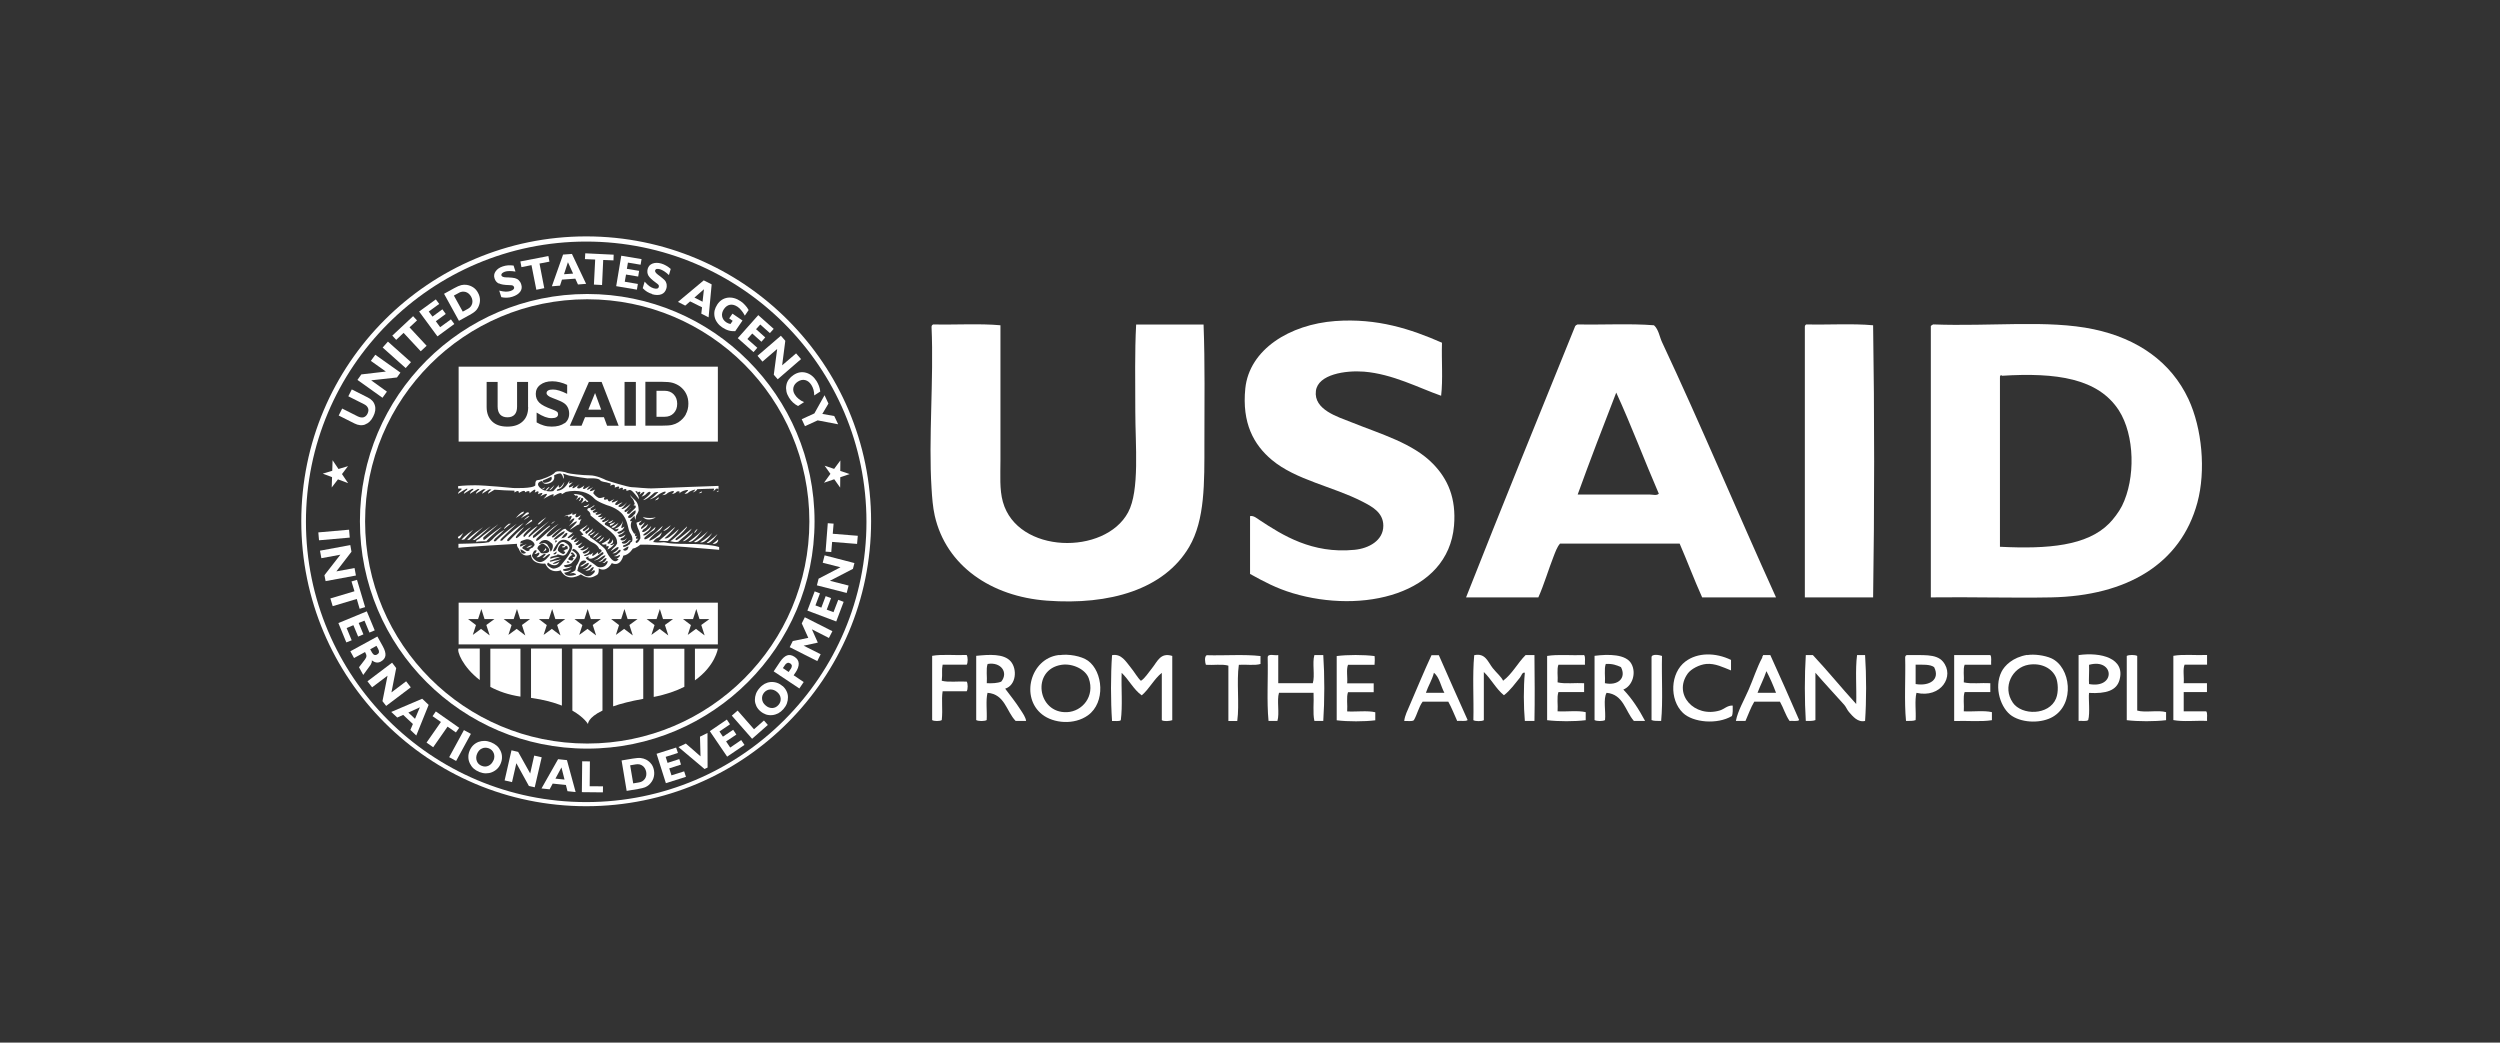 <svg width="223" height="93" viewBox="0 0 223 93" fill="none" xmlns="http://www.w3.org/2000/svg">
<rect x="0" y="0" width="223" height="93" fill="#333333" stroke="none"/>
<path fill-rule="evenodd" clip-rule="evenodd" d="M86.231 58.434C86.344 58.603 86.344 59.131 86.231 59.291H84.082C83.978 59.819 84.082 60.027 84.006 60.724C84.61 60.885 85.505 60.753 86.231 60.8C86.344 60.96 86.344 61.497 86.231 61.658H84.082C83.959 62.478 84.11 63.213 84.006 64.231C83.846 64.344 83.309 64.344 83.148 64.231V58.5C84.034 58.34 85.222 58.471 86.231 58.424V58.434Z" fill="white"/>
<path fill-rule="evenodd" clip-rule="evenodd" d="M128.624 30.579C128.577 32.134 128.718 33.869 128.549 35.302C126.56 34.604 124.222 33.36 121.677 33.152C120.027 33.02 117.567 33.388 117.378 34.868C117.161 36.555 119.358 37.187 120.527 37.658C123.175 38.723 126.041 39.534 127.832 41.382C129.142 42.73 129.906 44.426 129.699 46.896C129.171 53.042 121.507 54.777 115.304 52.91C113.834 52.467 112.75 51.883 111.505 51.195V46.038C111.807 45.963 112.137 46.246 112.363 46.397C114.409 47.745 117.039 49.413 120.809 49.045C122.11 48.923 123.392 48.206 123.392 46.896C123.392 45.69 122.336 45.162 121.535 44.747C118.877 43.38 115.597 42.824 113.447 41.023C111.835 39.675 110.77 37.743 111.081 34.651C111.44 31.163 115.05 28.939 119.103 28.637C122.855 28.364 125.853 29.354 128.624 30.57V30.579Z" fill="white"/>
<path fill-rule="evenodd" clip-rule="evenodd" d="M83.226 28.939C85.206 28.986 87.383 28.844 89.24 29.014V41.042C89.24 42.371 89.146 43.663 89.457 44.766C90.749 49.422 98.563 49.554 100.628 45.699C101.674 43.748 101.269 39.675 101.269 36.678C101.269 34.01 101.212 31.418 101.344 28.948H107.358C107.49 32.379 107.433 36.027 107.433 39.543C107.433 43.059 107.49 46.368 106.076 48.781C103.842 52.58 98.987 53.994 93.397 53.579C88.401 53.212 84.386 50.459 83.377 45.991C83.207 45.237 83.141 44.36 83.094 43.559C82.811 39.091 83.302 33.897 83.094 29.165C83.094 29.042 83.151 28.976 83.236 28.948L83.226 28.939Z" fill="white"/>
<path fill-rule="evenodd" clip-rule="evenodd" d="M140.728 28.939C142.971 28.986 145.403 28.844 147.534 29.014C147.958 29.401 148.024 30.032 148.25 30.513C151.709 37.884 154.99 45.727 158.421 53.287H151.832C151.125 51.722 150.512 50.073 149.824 48.489H139.154C138.88 48.809 138.739 49.234 138.579 49.639C138.126 50.789 137.74 52.118 137.221 53.287H130.773C133.969 45.171 137.249 37.13 140.511 29.08C140.558 29.014 140.643 28.967 140.728 28.939ZM140.728 44.115C142.556 44.115 145.205 44.115 147.175 44.115C147.449 44.115 147.769 44.228 147.967 44.04C146.676 41.061 145.516 37.95 144.168 35.019C142.999 38.026 141.84 41.042 140.728 44.115Z" fill="white"/>
<path fill-rule="evenodd" clip-rule="evenodd" d="M161.134 28.939C163.094 28.986 165.234 28.844 167.082 29.014C167.204 36.942 167.204 45.359 167.082 53.287H160.992V29.155C160.992 29.033 161.049 28.967 161.134 28.939Z" fill="white"/>
<path fill-rule="evenodd" clip-rule="evenodd" d="M172.447 28.938C177.566 29.136 182.684 28.505 186.766 29.372C190.687 30.201 193.666 32.294 195.212 35.603C196.428 38.214 196.777 41.985 196.004 44.841C194.524 50.299 189.726 53.155 182.967 53.287C179.583 53.353 175.86 53.24 172.23 53.287V29.08C172.287 29.014 172.362 28.967 172.447 28.938ZM178.395 33.661V48.772C182.694 48.988 186.163 48.687 188.133 46.698C188.519 46.311 189 45.68 189.283 45.124C190.499 42.673 190.424 38.817 189 36.602C187.153 33.755 183.457 33.209 178.546 33.52C178.546 33.35 178.348 33.548 178.405 33.661H178.395Z" fill="white"/>
<path fill-rule="evenodd" clip-rule="evenodd" d="M94.538 58.434C95.302 58.321 96.452 58.51 97.046 58.934C98.385 59.895 98.639 62.657 97.046 63.807C95.811 64.693 93.973 64.524 92.964 63.732C91.004 62.205 91.918 58.773 94.397 58.434C94.444 58.434 94.491 58.434 94.538 58.434ZM95.189 63.524C96.546 63.458 97.677 62.11 97.121 60.517C96.838 59.697 95.66 59.151 94.689 59.301C91.975 59.716 92.521 63.656 95.189 63.524Z" fill="white"/>
<path fill-rule="evenodd" clip-rule="evenodd" d="M154.407 58.868V59.801C153.728 59.537 152.993 59.15 152.192 59.226C151.579 59.282 150.834 59.678 150.542 60.084C149.213 61.95 151.155 64.052 153.408 63.373C153.794 63.26 154.096 62.902 154.558 62.94C154.558 63.27 154.586 63.637 154.482 63.873C153.181 64.646 151.023 64.457 150.118 63.59C148.883 62.403 148.987 60.027 150.335 59.009C151.419 58.189 153.012 58.189 154.416 58.868H154.407Z" fill="white"/>
<path fill-rule="evenodd" clip-rule="evenodd" d="M180.825 58.434C181.437 58.33 182.371 58.453 182.974 58.717C184.718 59.508 185.104 62.779 183.115 63.939C182.135 64.514 180.485 64.523 179.467 63.863C178.487 63.232 177.827 61.337 178.534 59.923C178.807 59.376 179.533 58.632 180.825 58.415V58.434ZM179.533 62.666C180.344 63.844 182.776 63.816 183.398 62.308C183.643 61.705 183.568 60.856 183.398 60.441C183.059 59.621 182.107 59.112 180.966 59.291C179.486 59.527 178.591 61.29 179.533 62.657V62.666Z" fill="white"/>
<path fill-rule="evenodd" clip-rule="evenodd" d="M89.67 61.441C90.095 62.016 90.594 62.62 91.028 63.308C91.235 63.619 91.49 63.986 91.527 64.307H90.594C89.765 63.458 89.642 61.922 88.087 61.799C87.917 62.469 88.058 63.449 88.011 64.231C87.832 64.344 87.267 64.344 87.078 64.231V58.5C88.219 58.387 89.538 58.283 90.16 59C90.745 59.678 90.66 61.111 89.661 61.432L89.67 61.441ZM88.096 59.226C87.936 59.669 88.068 60.385 88.021 60.942C88.52 60.96 88.982 60.942 89.312 60.8C89.972 59.989 89.284 59.019 88.096 59.226Z" fill="white"/>
<path fill-rule="evenodd" clip-rule="evenodd" d="M101.776 60.724C102.125 60.508 102.417 60.027 102.775 59.584C103.256 58.981 103.52 58.179 104.566 58.509V64.241C104.35 64.316 103.841 64.373 103.633 64.241V60.017C102.926 60.583 102.53 61.441 101.842 62.025C101.107 61.498 100.702 60.63 100.051 60.017C100.004 61.403 100.145 62.977 99.976 64.241C99.825 64.373 99.448 64.288 99.194 64.316C99.071 62.525 99.071 60.234 99.194 58.443C100.023 58.274 100.438 59.028 100.843 59.518C101.22 59.98 101.465 60.451 101.776 60.734V60.724Z" fill="white"/>
<path fill-rule="evenodd" clip-rule="evenodd" d="M112.437 58.51V59.226C111.928 59.386 111.127 59.254 110.505 59.301C110.288 60.809 110.571 62.808 110.363 64.316H109.572V59.377C109.044 59.216 108.214 59.348 107.564 59.301C107.488 59.084 107.413 58.557 107.639 58.444C109.213 58.491 110.976 58.349 112.437 58.519V58.51Z" fill="white"/>
<path fill-rule="evenodd" clip-rule="evenodd" d="M114.02 58.434V60.941H117.102C117.31 60.272 117.036 59.113 117.244 58.434H118.036C118.158 60.225 118.158 62.516 118.036 64.307H117.244C117.084 63.609 117.215 62.619 117.168 61.799H114.086C113.878 62.468 114.152 63.637 113.945 64.307H113.153C112.983 62.563 113.124 60.508 113.077 58.651C113.077 58.255 113.699 58.5 114.011 58.434H114.02Z" fill="white"/>
<path fill-rule="evenodd" clip-rule="evenodd" d="M122.609 58.509C122.637 58.679 122.637 59.094 122.609 59.301H120.243C120.073 59.706 120.215 60.423 120.168 60.951H122.534V61.742H120.243C120.083 62.186 120.215 62.902 120.168 63.458C120.978 63.505 121.977 63.364 122.675 63.533V64.25C121.695 64.373 120.224 64.373 119.234 64.25V58.519C120.196 58.396 121.638 58.396 122.6 58.519L122.609 58.509Z" fill="white"/>
<path fill-rule="evenodd" clip-rule="evenodd" d="M128.34 58.434C129.189 60.385 130.056 62.308 130.914 64.231C130.725 64.373 130.292 64.269 129.98 64.307C129.717 63.732 129.49 63.129 129.189 62.591H126.898C126.549 63.062 126.417 63.732 126.116 64.241C125.946 64.382 125.541 64.288 125.258 64.316C125.305 63.826 125.55 63.383 125.757 62.883C126.37 61.469 127.03 59.858 127.69 58.444H128.331L128.34 58.434ZM127.19 61.799H128.84C128.519 61.215 128.406 60.414 127.907 60.008C127.737 60.678 127.398 61.168 127.19 61.799Z" fill="white"/>
<path fill-rule="evenodd" clip-rule="evenodd" d="M134.074 60.724C134.894 60.112 135.365 59.15 136.082 58.434H136.873C136.892 60.376 136.911 62.44 136.873 64.306H136.016C135.902 63.034 135.893 61.281 136.016 60.008C135.78 59.932 135.705 60.291 135.582 60.441C135.186 60.922 134.696 61.61 134.149 62.016C133.442 61.441 133.018 60.574 132.358 59.942V64.24C132.179 64.353 131.613 64.353 131.425 64.24C131.472 62.327 131.331 60.234 131.5 58.443C132.5 58.217 132.726 59.056 133.15 59.593C133.518 60.055 133.914 60.357 134.083 60.734L134.074 60.724Z" fill="white"/>
<path fill-rule="evenodd" clip-rule="evenodd" d="M141.303 58.434C141.445 58.604 141.35 59.009 141.379 59.292H139.013C138.852 59.688 138.984 60.357 138.937 60.866C139.588 61.026 140.53 60.894 141.303 60.941V61.733H139.013C138.852 62.176 138.984 62.893 138.937 63.449C139.757 63.496 140.747 63.355 141.445 63.524V64.241C140.464 64.363 138.994 64.363 138.004 64.241V58.51C138.965 58.349 140.219 58.481 141.303 58.434Z" fill="white"/>
<path fill-rule="evenodd" clip-rule="evenodd" d="M144.808 61.517C145.581 62.318 146.193 63.279 146.74 64.307H145.741C144.968 63.43 144.817 61.941 143.309 61.799C142.988 62.337 143.252 63.458 143.168 64.231C142.979 64.344 142.423 64.344 142.234 64.231V58.5C143.469 58.34 145.053 58.34 145.524 59.217C145.977 60.037 145.609 61.187 144.808 61.507V61.517ZM143.234 59.226C143.073 59.669 143.205 60.385 143.158 60.941C144.327 61.187 145.091 60.48 144.591 59.509C144.214 59.33 143.809 59.188 143.234 59.226Z" fill="white"/>
<path fill-rule="evenodd" clip-rule="evenodd" d="M148.25 58.509C148.203 60.423 148.345 62.515 148.175 64.306C147.864 64.306 147.534 64.325 147.317 64.231V58.65C147.289 58.283 148.071 58.434 148.25 58.509Z" fill="white"/>
<path fill-rule="evenodd" clip-rule="evenodd" d="M157.913 58.434C158.789 60.348 159.638 62.289 160.486 64.231C160.317 64.373 159.911 64.278 159.628 64.307C159.27 63.798 159.082 63.129 158.771 62.591H156.48C156.169 63.11 155.952 63.732 155.698 64.307H154.84C155.028 63.364 155.566 62.478 155.98 61.517C156.395 60.574 156.716 59.537 157.196 58.651C157.178 58.538 157.262 58.528 157.272 58.434H157.913ZM156.772 61.799H158.422C158.167 61.121 157.884 60.47 157.564 59.867C157.338 60.546 157.017 61.139 156.772 61.799Z" fill="white"/>
<path fill-rule="evenodd" clip-rule="evenodd" d="M161.709 58.434C163.038 59.848 164.263 61.366 165.573 62.798C165.62 61.366 165.479 59.744 165.649 58.434H166.365C166.488 60.225 166.488 62.516 166.365 64.307C165.715 64.467 165.253 63.883 164.932 63.515C164.763 63.326 164.668 63.053 164.508 62.874C163.707 61.978 162.764 60.97 161.935 60.008V64.231C161.718 64.326 161.388 64.307 161.077 64.307C160.964 62.516 160.964 60.225 161.077 58.434H161.718H161.709Z" fill="white"/>
<path fill-rule="evenodd" clip-rule="evenodd" d="M170.949 61.799C170.78 62.468 170.921 63.449 170.874 64.231C170.657 64.325 170.327 64.306 170.016 64.306C169.846 62.562 169.988 60.508 169.941 58.651C169.941 58.528 169.997 58.462 170.082 58.434C171.458 58.462 172.693 58.283 173.306 59.009C174.399 60.319 173.117 62.308 170.94 61.799H170.949ZM170.874 61.017C172.09 61.224 173.089 60.63 172.523 59.508C172.165 59.244 171.505 59.291 170.874 59.291V61.007V61.017Z" fill="white"/>
<path fill-rule="evenodd" clip-rule="evenodd" d="M174.312 58.434H177.536C177.678 58.604 177.583 59.009 177.612 59.292H175.246C175.085 59.688 175.217 60.357 175.17 60.866C175.821 61.026 176.763 60.894 177.536 60.941V61.733H175.246C175.085 62.176 175.217 62.893 175.17 63.449C175.981 63.496 176.98 63.355 177.678 63.524V64.241C176.697 64.401 175.415 64.269 174.312 64.316V58.444V58.434Z" fill="white"/>
<path fill-rule="evenodd" clip-rule="evenodd" d="M186.343 61.799C186.277 62.327 186.447 63.59 186.268 64.231C186.098 64.372 185.693 64.278 185.41 64.306V58.434C187.399 58.151 189.605 58.717 189.058 60.658C188.794 61.592 187.88 61.893 186.334 61.808L186.343 61.799ZM186.343 61.017C188.757 61.46 188.606 58.679 186.343 59.301C186.372 59.885 186.306 60.649 186.343 61.017Z" fill="white"/>
<path fill-rule="evenodd" clip-rule="evenodd" d="M190.64 58.509V63.383C191.338 63.59 192.526 63.317 193.214 63.524V64.24C192.205 64.363 190.716 64.363 189.707 64.24V58.509C189.886 58.396 190.452 58.396 190.64 58.509Z" fill="white"/>
<path fill-rule="evenodd" clip-rule="evenodd" d="M196.87 58.434V59.291H194.863C194.693 59.697 194.834 60.413 194.787 60.941H196.861V61.733H194.787V63.449H196.795C196.936 63.618 196.842 64.024 196.87 64.306C195.89 64.259 194.731 64.401 193.863 64.231V58.5C194.721 58.34 195.89 58.471 196.87 58.424V58.434Z" fill="white"/>
<path d="M52.289 21.086C38.253 21.086 26.875 32.464 26.875 46.5C26.875 60.536 38.253 71.914 52.289 71.914C66.325 71.914 77.702 60.536 77.702 46.5C77.702 32.464 66.325 21.086 52.289 21.086ZM52.289 71.546C38.479 71.546 27.29 60.348 27.29 46.547C27.29 32.747 38.479 21.548 52.289 21.548C66.098 21.548 77.288 32.747 77.288 46.547C77.288 60.348 66.098 71.546 52.289 71.546Z" fill="white"/>
<path d="M52.382 26.224C41.183 26.224 32.105 35.302 32.105 46.5C32.105 57.699 41.183 66.777 52.382 66.777C63.58 66.777 72.658 57.699 72.658 46.5C72.658 35.302 63.58 26.224 52.382 26.224ZM52.382 66.324C41.438 66.324 32.567 57.454 32.567 46.51C32.567 35.566 41.438 26.695 52.382 26.695C63.326 26.695 72.196 35.566 72.196 46.51C72.196 57.454 63.326 66.324 52.382 66.324Z" fill="white"/>
<path d="M31.137 47.249L28.395 47.489L28.456 48.193L31.198 47.954L31.137 47.249Z" fill="white"/>
<path d="M31.625 50.667L30.004 50.968L31.352 49.215L31.248 48.621L28.543 49.121L28.666 49.79L30.362 49.479L28.939 51.308L29.043 51.836L31.748 51.336L31.625 50.667Z" fill="white"/>
<path d="M32.08 54.305L32.57 54.154L31.844 51.722L31.354 51.864L31.618 52.74L29.469 53.381L29.676 54.069L31.825 53.428L32.08 54.305Z" fill="white"/>
<path d="M30.919 56.021L31.522 55.766L31.946 56.784L32.418 56.586L31.994 55.568L32.512 55.361L32.955 56.426L33.426 56.228L32.719 54.531L30.184 55.578L30.891 57.303L31.371 57.114L30.919 56.021Z" fill="white"/>
<path d="M33.145 59.122C33.173 59.047 33.173 58.971 33.164 58.905C33.305 59.009 33.446 59.075 33.578 59.094C33.71 59.113 33.842 59.084 33.974 59.009C34.21 58.877 34.351 58.698 34.38 58.481C34.408 58.264 34.333 57.991 34.153 57.661L33.663 56.775L31.25 58.095L31.58 58.698L32.56 58.161C32.56 58.161 32.57 58.179 32.579 58.198C32.579 58.217 32.598 58.227 32.598 58.236C32.664 58.349 32.692 58.453 32.683 58.538C32.683 58.623 32.626 58.717 32.551 58.83L32.023 59.518L32.4 60.206L33.013 59.367C33.069 59.292 33.116 59.207 33.135 59.132L33.145 59.122ZM33.578 57.604L33.739 57.897C33.795 58 33.814 58.095 33.805 58.179C33.786 58.264 33.729 58.33 33.644 58.377C33.55 58.434 33.465 58.443 33.39 58.415C33.314 58.387 33.248 58.311 33.182 58.208L33.022 57.916L33.588 57.604H33.578Z" fill="white"/>
<path d="M36.227 60.771L34.917 61.761L35.341 59.593L34.974 59.112L32.777 60.771L33.192 61.309L34.568 60.272L34.116 62.544L34.446 62.968L36.642 61.309L36.227 60.771Z" fill="white"/>
<path d="M37.66 62.327L34.898 63.505L35.436 64.005L35.964 63.769L36.831 64.58L36.605 65.108L37.133 65.608L38.235 62.874L37.66 62.327ZM37.019 64.118L36.426 63.562L37.453 63.091L37.019 64.118Z" fill="white"/>
<path d="M40.96 64.92L38.876 63.459L38.584 63.883L39.329 64.401L38.047 66.239L38.641 66.654L39.923 64.816L40.667 65.334L40.96 64.92Z" fill="white"/>
<path d="M41.383 65.123L40.066 67.54L40.687 67.879L42.004 65.461L41.383 65.123Z" fill="white"/>
<path d="M44.315 66.522C44.173 66.399 44.003 66.296 43.796 66.211C43.598 66.135 43.4 66.088 43.212 66.088C43.023 66.088 42.844 66.117 42.665 66.183C42.486 66.258 42.326 66.362 42.194 66.494C42.062 66.626 41.958 66.795 41.882 66.984C41.807 67.172 41.769 67.361 41.779 67.549C41.779 67.738 41.826 67.917 41.911 68.096C41.996 68.266 42.099 68.417 42.241 68.549C42.382 68.671 42.552 68.775 42.75 68.86C42.948 68.935 43.146 68.982 43.334 68.982C43.523 68.982 43.711 68.954 43.89 68.879C44.069 68.803 44.23 68.7 44.362 68.567C44.494 68.436 44.597 68.275 44.673 68.077C44.748 67.889 44.786 67.7 44.776 67.512C44.776 67.323 44.729 67.144 44.644 66.965C44.56 66.795 44.456 66.644 44.315 66.522ZM44.013 67.823C43.919 68.049 43.777 68.209 43.579 68.304C43.381 68.398 43.183 68.398 42.967 68.313C42.75 68.228 42.608 68.087 42.533 67.889C42.458 67.691 42.458 67.474 42.552 67.248C42.646 67.022 42.787 66.852 42.985 66.767C43.183 66.673 43.381 66.673 43.598 66.748C43.815 66.833 43.956 66.975 44.041 67.182C44.117 67.38 44.117 67.597 44.022 67.832L44.013 67.823Z" fill="white"/>
<path d="M47.651 67.399L47.293 68.992L46.218 67.069L45.624 66.927L45.012 69.614L45.672 69.765L46.058 68.077L47.18 70.113L47.698 70.227L48.32 67.549L47.651 67.399Z" fill="white"/>
<path d="M49.781 67.719L48.301 70.33L49.027 70.406L49.3 69.897L50.478 70.019L50.62 70.575L51.346 70.651L50.572 67.804L49.781 67.719ZM49.545 69.454L50.082 68.454L50.356 69.538L49.545 69.454Z" fill="white"/>
<path d="M52.619 67.917L51.931 67.907L51.902 70.66L53.778 70.679L53.788 70.141L52.6 70.132L52.619 67.917Z" fill="white"/>
<path d="M58.104 68.162C57.981 67.993 57.83 67.861 57.632 67.757C57.481 67.682 57.321 67.635 57.152 67.616C56.982 67.597 56.755 67.616 56.463 67.663L55.445 67.832L55.898 70.547L56.916 70.378C57.189 70.33 57.397 70.283 57.538 70.227C57.67 70.17 57.792 70.095 57.896 70.001C58.075 69.831 58.207 69.642 58.283 69.425C58.358 69.209 58.377 68.983 58.339 68.737C58.302 68.521 58.226 68.323 58.104 68.153V68.162ZM57.519 69.473C57.397 69.652 57.227 69.755 56.991 69.793L56.482 69.878L56.209 68.266L56.718 68.181C56.953 68.144 57.151 68.181 57.321 68.313C57.491 68.436 57.594 68.624 57.642 68.86C57.679 69.096 57.642 69.303 57.519 69.482V69.473Z" fill="white"/>
<path d="M59.895 69.161L59.697 68.539L60.744 68.2L60.593 67.71L59.547 68.049L59.377 67.512L60.471 67.163L60.31 66.682L58.566 67.238L59.396 69.859L61.187 69.293L61.027 68.803L59.895 69.161Z" fill="white"/>
<path d="M62.439 65.711L62.486 67.465L61.175 66.324L60.516 66.635L62.844 68.596L63.117 68.464L63.108 65.381L62.439 65.711Z" fill="white"/>
<path d="M65.136 66.682L64.768 66.135L65.683 65.523L65.4 65.098L64.485 65.711L64.174 65.249L65.117 64.608L64.834 64.184L63.316 65.221L64.862 67.493L66.408 66.446L66.116 66.013L65.136 66.682Z" fill="white"/>
<path d="M67.257 65.051L65.796 63.383L65.277 63.835L67.087 65.9L68.492 64.665L68.143 64.269L67.257 65.051Z" fill="white"/>
<path d="M69.796 61.196C69.645 61.064 69.476 60.96 69.297 60.904C69.118 60.847 68.929 60.819 68.731 60.838C68.543 60.857 68.364 60.913 68.203 60.998C68.043 61.092 67.883 61.215 67.741 61.385C67.6 61.545 67.496 61.715 67.43 61.894C67.364 62.073 67.336 62.252 67.336 62.44C67.336 62.638 67.392 62.817 67.468 62.987C67.553 63.157 67.666 63.308 67.826 63.44C67.977 63.572 68.147 63.666 68.326 63.732C68.505 63.788 68.693 63.807 68.882 63.788C69.07 63.77 69.25 63.713 69.419 63.628C69.589 63.534 69.74 63.411 69.881 63.251C70.022 63.091 70.126 62.921 70.192 62.742C70.258 62.563 70.286 62.384 70.286 62.186C70.286 61.988 70.239 61.809 70.154 61.639C70.07 61.469 69.957 61.319 69.806 61.187L69.796 61.196ZM69.438 62.883C69.287 63.053 69.108 63.147 68.891 63.157C68.674 63.157 68.477 63.091 68.288 62.921C68.1 62.761 67.996 62.572 67.977 62.355C67.958 62.139 68.015 61.95 68.165 61.771C68.316 61.601 68.505 61.507 68.722 61.498C68.938 61.498 69.136 61.573 69.325 61.733C69.513 61.894 69.617 62.082 69.636 62.299C69.655 62.516 69.589 62.714 69.438 62.883Z" fill="white"/>
<path d="M70.944 60.017C71.161 59.697 71.255 59.424 71.246 59.179C71.236 58.943 71.114 58.745 70.869 58.585C70.633 58.434 70.416 58.387 70.209 58.462C70.001 58.538 69.785 58.726 69.577 59.037L69.012 59.886L71.302 61.413L71.689 60.838L70.793 60.234L70.944 60.008V60.017ZM70.529 59.669L70.35 59.942L69.832 59.593L70.02 59.32C70.086 59.216 70.162 59.16 70.246 59.131C70.331 59.103 70.407 59.131 70.492 59.179C70.576 59.235 70.624 59.31 70.633 59.386C70.633 59.471 70.605 59.565 70.539 59.669H70.529Z" fill="white"/>
<path d="M71.516 55.606L72.1 56.897L70.715 57.18L70.441 57.727L72.902 58.971L73.203 58.358L71.686 57.595L72.949 57.321L72.421 56.134L73.939 56.907L74.25 56.303L71.789 55.059L71.516 55.606Z" fill="white"/>
<path d="M74.348 54.606L73.745 54.38L74.131 53.353L73.65 53.174L73.264 54.201L72.736 54.003L73.141 52.929L72.67 52.749L72.019 54.465L74.593 55.436L75.253 53.683L74.772 53.504L74.348 54.606Z" fill="white"/>
<path d="M73.386 50.196L74.969 50.601L73.018 51.619L72.867 52.213L75.525 52.892L75.695 52.232L74.027 51.807L76.082 50.742L76.214 50.224L73.555 49.536L73.386 50.196Z" fill="white"/>
<path d="M74.282 47.613L74.357 46.708L73.838 46.67L73.641 49.206L74.15 49.243L74.225 48.338L76.45 48.517L76.516 47.792L74.282 47.613Z" fill="white"/>
<path d="M32.577 37.856C32.869 37.752 33.114 37.517 33.293 37.149C33.482 36.781 33.529 36.452 33.435 36.15C33.35 35.848 33.133 35.612 32.784 35.443L31.38 34.736L31.069 35.349L32.454 36.046C32.652 36.14 32.775 36.263 32.831 36.414C32.888 36.555 32.869 36.715 32.784 36.895C32.7 37.074 32.577 37.177 32.426 37.224C32.275 37.262 32.106 37.234 31.908 37.14L30.522 36.442L30.211 37.064L31.616 37.771C31.955 37.941 32.275 37.978 32.577 37.865V37.856Z" fill="white"/>
<path d="M34.513 34.934L33.108 33.925L35.408 33.671L35.719 33.237L33.476 31.644L33.08 32.191L34.419 33.143L32.232 33.397L31.883 33.888L34.117 35.481L34.513 34.934Z" fill="white"/>
<path d="M34.603 30.472L34.133 31L36.187 32.832L36.658 32.304L34.603 30.472Z" fill="white"/>
<path d="M36.001 29.692L37.528 31.333L38.056 30.843L36.529 29.202L37.198 28.58L36.849 28.203L34.992 29.938L35.341 30.315L36.001 29.692Z" fill="white"/>
<path d="M40.526 28.901L40.224 28.486L39.263 29.184L38.876 28.656L39.762 28.005L39.461 27.591L38.575 28.241L38.245 27.789L39.178 27.11L38.876 26.705L37.387 27.789L39.018 30.004L40.526 28.901Z" fill="white"/>
<path d="M41.834 28.128C42.079 27.996 42.258 27.874 42.371 27.779C42.484 27.685 42.569 27.572 42.635 27.45C42.748 27.233 42.814 27.006 42.814 26.78C42.814 26.554 42.758 26.328 42.635 26.111C42.532 25.913 42.39 25.753 42.221 25.64C42.051 25.526 41.862 25.451 41.645 25.413C41.476 25.385 41.306 25.395 41.146 25.432C40.986 25.47 40.769 25.564 40.514 25.706L39.609 26.205L40.938 28.618L41.844 28.119L41.834 28.128ZM40.929 26.12C41.136 26.007 41.334 25.988 41.542 26.045C41.74 26.111 41.9 26.243 42.023 26.46C42.136 26.667 42.173 26.875 42.117 27.082C42.06 27.289 41.928 27.45 41.73 27.553L41.278 27.798L40.486 26.366L40.938 26.12H40.929Z" fill="white"/>
<path d="M44.511 25.281C44.699 25.375 44.992 25.422 45.406 25.431C45.576 25.431 45.68 25.45 45.736 25.469C45.793 25.497 45.821 25.535 45.849 25.601C45.878 25.677 45.859 25.743 45.802 25.808C45.746 25.865 45.661 25.922 45.529 25.959C45.406 25.997 45.265 26.016 45.114 26.016C44.963 26.016 44.775 25.978 44.53 25.922L44.718 26.506C44.888 26.544 45.048 26.563 45.218 26.553C45.388 26.553 45.548 26.515 45.708 26.468C46.029 26.365 46.264 26.214 46.406 26.016C46.547 25.818 46.575 25.601 46.49 25.356C46.443 25.205 46.368 25.092 46.274 24.998C46.179 24.904 46.066 24.847 45.925 24.809C45.793 24.781 45.595 24.753 45.312 24.743C45.255 24.743 45.208 24.743 45.18 24.743C45.048 24.743 44.944 24.724 44.869 24.696C44.794 24.668 44.746 24.63 44.728 24.574C44.709 24.508 44.728 24.442 44.775 24.385C44.831 24.329 44.916 24.282 45.039 24.234C45.152 24.197 45.284 24.178 45.444 24.178C45.595 24.178 45.774 24.187 45.981 24.225L45.812 23.688C45.642 23.669 45.482 23.659 45.312 23.669C45.152 23.678 44.992 23.716 44.85 23.763C44.558 23.857 44.341 24.008 44.209 24.206C44.068 24.404 44.039 24.621 44.115 24.838C44.181 25.054 44.313 25.205 44.492 25.29L44.511 25.281Z" fill="white"/>
<path d="M47.408 23.65L47.841 25.846L48.548 25.705L48.124 23.509L49.01 23.339L48.916 22.839L46.418 23.32L46.512 23.829L47.408 23.65Z" fill="white"/>
<path d="M50.141 24.942L51.319 24.857L51.555 25.376L52.281 25.319L51.018 22.651L50.226 22.708L49.227 25.536L49.952 25.479L50.132 24.933L50.141 24.942ZM50.659 23.387L51.121 24.405L50.311 24.461L50.659 23.387Z" fill="white"/>
<path d="M52.977 25.385L53.703 25.423L53.806 23.189L54.721 23.226L54.74 22.717L52.204 22.595L52.176 23.113L53.09 23.151L52.977 25.385Z" fill="white"/>
<path d="M56.897 25.328L55.728 25.13L55.842 24.489L56.926 24.669L57.01 24.16L55.917 23.98L56.011 23.424L57.142 23.613L57.227 23.113L55.417 22.811L54.965 25.526L56.812 25.837L56.897 25.328Z" fill="white"/>
<path d="M58.162 26.243C58.492 26.337 58.765 26.337 58.991 26.252C59.217 26.167 59.359 25.997 59.434 25.752C59.481 25.602 59.481 25.47 59.462 25.338C59.434 25.206 59.378 25.093 59.283 24.989C59.189 24.895 59.038 24.763 58.812 24.593C58.765 24.555 58.727 24.536 58.708 24.518C58.605 24.442 58.529 24.367 58.482 24.301C58.435 24.235 58.425 24.178 58.435 24.122C58.454 24.056 58.501 24.009 58.576 23.99C58.652 23.971 58.755 23.99 58.878 24.018C58.991 24.056 59.114 24.112 59.246 24.197C59.378 24.282 59.519 24.395 59.67 24.536L59.83 23.99C59.708 23.877 59.566 23.782 59.425 23.698C59.283 23.613 59.142 23.556 58.991 23.509C58.699 23.424 58.435 23.424 58.209 23.509C57.983 23.594 57.841 23.754 57.775 23.98C57.718 24.197 57.737 24.395 57.832 24.574C57.935 24.753 58.152 24.961 58.492 25.206C58.633 25.3 58.708 25.375 58.746 25.422C58.774 25.47 58.784 25.526 58.765 25.592C58.746 25.668 58.689 25.724 58.614 25.743C58.539 25.762 58.435 25.752 58.303 25.715C58.171 25.677 58.048 25.611 57.926 25.526C57.803 25.441 57.662 25.3 57.502 25.121L57.332 25.705C57.445 25.828 57.577 25.941 57.718 26.026C57.86 26.111 58.011 26.177 58.171 26.224L58.162 26.243Z" fill="white"/>
<path d="M61.557 26.884L62.622 27.412L62.556 27.977L63.206 28.307L63.48 25.366L62.773 25.008L60.473 26.931L61.123 27.261L61.557 26.884ZM62.792 25.8L62.669 26.912L61.943 26.544L62.792 25.8Z" fill="white"/>
<path d="M63.988 28.788C64.101 28.948 64.243 29.08 64.422 29.202C64.61 29.325 64.789 29.419 64.987 29.476C65.176 29.532 65.374 29.551 65.581 29.542L66.232 28.59L65.336 27.977L65.044 28.401L65.355 28.618L65.157 28.901C65.091 28.882 65.016 28.863 64.959 28.844C64.893 28.816 64.837 28.788 64.78 28.75C64.573 28.608 64.45 28.429 64.412 28.212C64.375 28.005 64.431 27.788 64.573 27.572C64.724 27.355 64.903 27.223 65.119 27.185C65.336 27.147 65.562 27.213 65.789 27.364C65.911 27.449 66.024 27.553 66.128 27.685C66.241 27.817 66.345 27.968 66.439 28.156L66.778 27.656C66.684 27.487 66.581 27.336 66.458 27.213C66.345 27.081 66.213 26.968 66.071 26.874C65.685 26.61 65.299 26.506 64.912 26.553C64.525 26.61 64.214 26.808 63.979 27.166C63.866 27.336 63.79 27.515 63.743 27.694C63.705 27.883 63.705 28.071 63.743 28.26C63.781 28.439 63.856 28.608 63.969 28.759L63.988 28.788Z" fill="white"/>
<path d="M67.213 31.409L67.552 31.022L66.666 30.24L67.1 29.75L67.92 30.485L68.259 30.098L67.439 29.363L67.816 28.948L68.674 29.712L69.014 29.335L67.637 28.109L65.809 30.164L67.213 31.409Z" fill="white"/>
<path d="M68.013 32.257L69.324 31.126L69.022 33.426L69.371 33.831L71.454 32.031L71.011 31.521L69.767 32.587L70.049 30.4L69.654 29.947L67.57 31.738L68.013 32.257Z" fill="white"/>
<path d="M70.358 33.849C70.245 34.01 70.169 34.179 70.141 34.368C70.103 34.547 70.113 34.736 70.151 34.924C70.188 35.113 70.273 35.292 70.386 35.48C70.49 35.641 70.603 35.782 70.735 35.904C70.867 36.027 71.018 36.131 71.188 36.216L71.725 35.867C71.536 35.791 71.376 35.697 71.244 35.584C71.103 35.471 70.99 35.348 70.905 35.207C70.763 34.99 70.726 34.773 70.773 34.566C70.82 34.359 70.952 34.179 71.169 34.038C71.395 33.897 71.612 33.849 71.829 33.906C72.045 33.963 72.224 34.104 72.375 34.34C72.46 34.472 72.517 34.613 72.564 34.764C72.602 34.915 72.63 35.084 72.63 35.273L73.167 34.924C73.148 34.755 73.111 34.585 73.054 34.434C72.998 34.283 72.922 34.132 72.837 33.991C72.583 33.595 72.272 33.35 71.894 33.246C71.517 33.143 71.15 33.209 70.792 33.444C70.622 33.557 70.481 33.689 70.367 33.84L70.358 33.849Z" fill="white"/>
<path d="M71.512 37.394L71.804 38.016L72.935 37.497L74.764 37.846L74.415 37.111L73.35 36.922L73.897 35.999L73.548 35.254L72.643 36.875L71.512 37.394Z" fill="white"/>
<path d="M40.91 57.482H64.033V53.759H40.91V57.482ZM61.818 55.22L62.11 54.324L62.393 55.22H63.279L62.553 55.748L62.855 56.681L62.082 56.096L61.347 56.634L61.63 55.757L60.923 55.22H61.809H61.818ZM58.566 55.22L58.858 54.324L59.141 55.22H60.036L59.311 55.748L59.612 56.681L58.839 56.096L58.104 56.634L58.387 55.757L57.68 55.22H58.566ZM55.408 55.22L55.7 54.324L55.983 55.22H56.869L56.143 55.748L56.445 56.681L55.672 56.096L54.937 56.634L55.219 55.757L54.513 55.22H55.399H55.408ZM52.128 55.22L52.42 54.324L52.703 55.22H53.598L52.872 55.748L53.174 56.681L52.401 56.096L51.666 56.634L51.949 55.757L51.242 55.22H52.128ZM48.96 55.22L49.253 54.324L49.535 55.22H50.422L49.696 55.748L49.997 56.681L49.224 56.096L48.489 56.634L48.772 55.757L48.065 55.22H48.951H48.96ZM45.821 55.22L46.114 54.324L46.396 55.22H47.282L46.557 55.748L46.858 56.681L46.085 56.096L45.35 56.634L45.633 55.757L44.926 55.22H45.812H45.821ZM42.645 55.22L42.937 54.324L43.22 55.22H44.106L43.38 55.748L43.682 56.681L42.909 56.096L42.173 56.634L42.456 55.757L41.749 55.22H42.635H42.645Z" fill="white"/>
<path d="M64.033 32.709H40.91V39.392H64.033V32.709ZM47.113 36.31C47.113 36.857 46.953 37.29 46.623 37.592C46.293 37.903 45.84 38.054 45.256 38.054C44.671 38.054 44.219 37.903 43.898 37.592C43.578 37.281 43.408 36.857 43.408 36.31V34.066H44.389V36.263C44.389 36.574 44.464 36.809 44.615 36.979C44.766 37.139 44.982 37.224 45.265 37.224C45.548 37.224 45.765 37.139 45.906 36.979C46.057 36.819 46.123 36.574 46.123 36.263V34.066H47.103V36.31H47.113ZM50.346 37.743C50.073 37.95 49.696 38.054 49.215 38.054C48.97 38.054 48.744 38.026 48.517 37.959C48.291 37.894 48.074 37.799 47.867 37.677V36.8C48.159 36.989 48.414 37.111 48.612 37.187C48.81 37.262 49.008 37.3 49.196 37.3C49.385 37.3 49.535 37.271 49.63 37.215C49.724 37.158 49.781 37.073 49.781 36.951C49.781 36.857 49.752 36.781 49.686 36.725C49.62 36.668 49.479 36.602 49.253 36.517C48.697 36.319 48.31 36.121 48.102 35.914C47.895 35.707 47.791 35.452 47.791 35.132C47.791 34.802 47.923 34.528 48.197 34.321C48.47 34.114 48.819 34.01 49.262 34.01C49.479 34.01 49.705 34.038 49.931 34.095C50.158 34.151 50.374 34.227 50.591 34.33V35.132C50.327 35 50.092 34.905 49.884 34.839C49.677 34.773 49.488 34.745 49.319 34.745C49.13 34.745 48.989 34.773 48.894 34.83C48.8 34.886 48.753 34.962 48.753 35.066C48.753 35.15 48.8 35.226 48.885 35.292C48.97 35.367 49.102 35.433 49.281 35.499C49.319 35.518 49.375 35.537 49.451 35.565C49.828 35.707 50.092 35.82 50.252 35.923C50.422 36.027 50.553 36.159 50.638 36.329C50.723 36.489 50.77 36.687 50.77 36.904C50.77 37.262 50.629 37.554 50.365 37.762L50.346 37.743ZM54.154 37.978L53.871 37.215H52.184L51.873 37.978H50.827L52.533 34.066H53.664L55.182 37.978H54.145H54.154ZM56.718 37.978H55.71V34.066H56.718V37.978ZM61.177 36.97C61.017 37.252 60.791 37.488 60.498 37.677C60.329 37.78 60.15 37.856 59.942 37.903C59.735 37.95 59.443 37.969 59.037 37.969H57.567V34.057H59.037C59.452 34.057 59.782 34.085 60.008 34.151C60.234 34.217 60.451 34.321 60.649 34.462C60.894 34.651 61.092 34.877 61.215 35.141C61.347 35.405 61.403 35.697 61.403 36.008C61.403 36.357 61.328 36.678 61.168 36.96L61.177 36.97Z" fill="white"/>
<path d="M59.284 34.858H58.559V37.177H59.284C59.614 37.177 59.888 37.074 60.095 36.857C60.303 36.64 60.406 36.357 60.406 36.018C60.406 35.678 60.303 35.396 60.095 35.179C59.888 34.962 59.614 34.858 59.284 34.858Z" fill="white"/>
<path d="M52.477 36.545H53.627L53.08 35.056L52.477 36.545Z" fill="white"/>
<path d="M29.59 43.484L30.146 42.758L31.051 43.097L30.505 42.287L31.042 41.58L30.194 41.834L29.666 41.052L29.637 41.994L28.789 42.249L29.619 42.56L29.59 43.484Z" fill="white"/>
<path d="M74.405 41.825L73.556 41.542L74.075 42.268L73.5 43.06L74.414 42.749L74.942 43.493L74.952 42.57L75.791 42.287L74.952 42.004L74.961 41.071L74.405 41.825Z" fill="white"/>
<path d="M51.064 63.392C52.12 63.995 52.45 64.589 52.45 64.589C52.45 64.589 52.393 64.033 53.741 63.383V57.859H51.055V63.402L51.064 63.392Z" fill="white"/>
<path d="M43.738 61.271C44.474 61.667 45.36 61.978 46.425 62.139V57.859H43.738V61.271Z" fill="white"/>
<path d="M54.691 63.006C55.361 62.77 56.237 62.544 57.378 62.336V57.859H54.691V63.006Z" fill="white"/>
<path d="M47.367 62.252C48.517 62.412 49.413 62.657 50.12 62.94V57.85H47.367V62.242V62.252Z" fill="white"/>
<path d="M61.988 60.687C63.808 59.386 64.034 57.859 64.034 57.859H61.988V60.687Z" fill="white"/>
<path d="M58.312 62.167C59.425 61.95 60.32 61.629 61.046 61.262V57.868H58.312V62.176V62.167Z" fill="white"/>
<path d="M42.794 60.659V57.85H40.908C40.729 58.057 41.257 59.48 42.794 60.659Z" fill="white"/>
<path d="M48.355 43.568C48.553 43.71 48.638 43.408 48.563 43.483C48.497 43.559 48.355 43.568 48.355 43.568Z" fill="white"/>
<path d="M49.454 43.267L48.992 43.728C49.218 43.747 49.454 43.267 49.454 43.267Z" fill="white"/>
<path d="M57.332 46.113C57.794 46.603 58.501 46.151 58.501 46.151C57.794 46.292 57.332 46.113 57.332 46.113Z" fill="white"/>
<path d="M47.205 48.706C47.149 48.744 46.941 48.847 46.941 48.847C47.224 48.885 47.469 48.649 47.469 48.649L47.262 48.668L47.205 48.706Z" fill="white"/>
<path d="M49.188 46.745L49.527 46.481C49.527 46.481 49.178 46.603 49.188 46.745Z" fill="white"/>
<path d="M48.726 46.133C48.726 46.133 48.038 46.594 47.953 46.783C47.953 46.783 48.057 46.802 48.151 46.726C48.236 46.66 48.736 46.123 48.736 46.123L48.726 46.133Z" fill="white"/>
<path d="M47.405 46.359C47.339 46.377 46.82 46.886 46.82 46.886L47.471 46.481C47.471 46.481 47.471 46.34 47.395 46.359H47.405Z" fill="white"/>
<path d="M47.105 46.057C47.039 46.076 46.719 46.377 46.719 46.377C46.822 46.358 47.228 46.057 47.228 46.057C47.228 46.057 47.171 46.038 47.105 46.057Z" fill="white"/>
<path d="M47.03 45.708C46.889 45.727 46.445 46.255 46.445 46.255C46.53 46.17 47.171 45.831 47.171 45.831V45.746C47.171 45.746 47.171 45.689 47.03 45.708Z" fill="white"/>
<path d="M45.992 46.217L46.699 45.755L46.718 45.614L46.652 45.651C46.435 45.689 46.049 46.16 46.002 46.217H45.992Z" fill="white"/>
<path d="M45.387 46.717C45.387 46.717 44.925 47.056 44.963 47.197C44.963 47.197 45.491 46.755 45.548 46.736L45.604 46.717H45.397H45.387Z" fill="white"/>
<path d="M44.417 46.783C44.417 46.783 43.041 47.791 42.862 47.961C42.682 48.14 42.513 48.178 42.513 48.178L42.475 48.357C42.475 48.357 42.419 48.413 42.532 48.338C42.635 48.272 43.38 48.282 43.38 48.282C43.7 47.895 44.756 47.009 44.756 47.009C44.577 47.075 43.663 47.773 43.342 48.055C43.022 48.338 43.116 47.933 43.116 47.933L44.426 46.783H44.417Z" fill="white"/>
<path d="M42.352 48.159L42.673 47.933L43.785 46.924C43.785 46.924 42.466 47.895 42.164 48.178L42.362 48.159H42.352Z" fill="white"/>
<path d="M41.664 48.178L41.89 48.14L43.078 47.028C43.078 47.028 41.881 47.857 41.664 48.178Z" fill="white"/>
<path d="M41.166 48.159L41.411 48.121L42.203 47.254C42.203 47.254 41.392 47.819 41.156 48.159H41.166Z" fill="white"/>
<path d="M40.853 48.017H41.014C41.014 48.017 41.193 47.772 41.334 47.527C41.334 47.527 41.07 47.772 40.844 47.895L40.863 48.017H40.853Z" fill="white"/>
<path d="M54.768 47.066C55.032 46.905 55.174 46.623 55.174 46.623C55.013 46.783 54.589 46.99 54.589 46.99C54.486 47.132 54.768 47.066 54.768 47.066Z" fill="white"/>
<path d="M54.534 46.867C54.741 46.782 54.882 46.547 54.882 46.547C54.797 46.622 54.42 46.745 54.42 46.745C54.42 46.745 54.317 46.952 54.524 46.867H54.534Z" fill="white"/>
<path d="M54.258 46.603C54.456 46.764 54.663 46.443 54.663 46.443C54.663 46.443 54.701 46.386 54.72 46.368C54.663 46.434 54.258 46.594 54.258 46.594V46.603Z" fill="white"/>
<path d="M52.206 45.228C52.432 45.246 52.574 44.945 52.574 44.945C52.206 45.228 52.093 45.124 52.093 45.124C52.112 45.19 51.97 45.209 52.197 45.228H52.206Z" fill="white"/>
<path d="M51.979 44.257C51.819 44.078 51.168 44.059 51.168 44.059C51.243 44.115 51.328 44.219 51.328 44.219L51.413 44.2C51.734 44.219 51.375 44.568 51.375 44.568L51.479 44.53C51.479 44.53 51.602 44.37 51.743 44.351C51.885 44.332 51.62 44.709 51.62 44.709C51.96 44.605 51.743 44.351 51.96 44.426C52.177 44.502 51.819 44.907 51.819 44.907C51.819 44.907 51.903 44.869 52.12 44.709C52.337 44.549 52.299 44.775 52.299 44.775H52.478L52.441 44.69C52.441 44.69 52.139 44.426 51.979 44.247V44.257Z" fill="white"/>
<path d="M52.607 47.716C52.767 47.839 53.116 47.377 53.116 47.377L52.673 47.641L52.598 47.716H52.607Z" fill="white"/>
<path d="M52.855 47.98C53.138 47.923 53.44 47.49 53.44 47.49C53.072 47.697 52.855 47.98 52.855 47.98Z" fill="white"/>
<path d="M53.109 48.159C53.392 48.14 53.675 47.754 53.675 47.754C53.411 47.829 53.109 48.159 53.109 48.159Z" fill="white"/>
<path d="M53.41 48.338C53.693 48.338 53.891 47.895 53.891 47.895C53.665 48.036 53.41 48.338 53.41 48.338Z" fill="white"/>
<path d="M54.222 48.385C54.326 48.348 54.42 47.98 54.42 47.98C54.223 48.244 53.676 48.489 53.676 48.489C53.732 48.649 54.081 48.546 54.081 48.546L54.1 48.762C54.1 48.762 54.138 48.706 54.26 48.706C54.383 48.706 54.175 49.026 54.175 49.026C54.562 48.885 54.948 48.376 54.741 48.536C54.534 48.696 54.317 48.593 54.543 48.517C54.769 48.442 54.666 48.112 54.666 48.112C54.666 48.112 54.59 48.357 54.42 48.461C54.241 48.564 54.119 48.423 54.222 48.385Z" fill="white"/>
<path d="M50.507 45.953C50.45 46.01 50.309 46.114 50.309 46.114C50.714 45.84 50.714 46.085 50.704 46.161C50.714 46.132 50.752 46.076 50.912 46.029C51.138 45.963 50.789 46.509 50.789 46.509C50.789 46.509 51.072 46.208 51.214 46.245C51.355 46.283 50.733 46.952 50.733 46.952C50.733 46.952 51.279 46.491 51.44 46.509C51.6 46.528 50.752 47.273 50.836 47.254C50.921 47.235 51.261 46.971 51.44 46.868C51.619 46.764 51.666 46.792 51.666 46.792C51.666 46.792 51.704 46.632 51.751 46.509C51.807 46.387 51.873 46.283 51.873 46.283C51.628 46.481 51.506 46.283 51.628 46.208C51.751 46.132 51.788 45.944 51.788 45.944C51.788 45.944 51.581 46.142 51.402 46.142C51.223 46.142 51.421 45.793 51.421 45.793C51.421 45.793 51.214 45.916 51.1 45.916C50.987 45.916 51.063 45.699 51.063 45.699C50.959 45.963 50.554 45.916 50.497 45.963L50.507 45.953Z" fill="white"/>
<path d="M62.592 43.832L62.328 43.992C62.696 43.992 62.592 43.832 62.592 43.832Z" fill="white"/>
<path d="M58.738 44.351L58.418 44.634C58.861 44.549 58.738 44.351 58.738 44.351Z" fill="white"/>
<path d="M58.954 48.386C58.737 48.404 58.577 48.386 58.436 48.376V48.357C58.436 48.357 58.389 48.367 58.37 48.367C58.342 48.367 58.313 48.367 58.285 48.357C58.238 48.291 58.511 48.018 58.7 47.952C58.945 47.867 59.039 47.471 59.039 47.471C59.039 47.471 58.615 47.952 58.087 48.178C57.559 48.404 58.37 47.613 58.69 47.415C59.011 47.217 59.114 46.906 59.114 46.906C59.114 46.906 58.228 47.773 57.776 48.018C57.314 48.263 57.512 47.933 57.512 47.933C57.512 47.933 58.021 47.452 58.238 47.349C58.455 47.245 58.464 47 58.464 47C58.464 47 57.691 47.763 57.474 47.763C57.258 47.763 57.389 47.66 57.7 47.443C58.021 47.236 58.087 46.915 58.087 46.915C58.087 46.915 57.719 47.358 57.437 47.443C57.154 47.528 57.314 47.245 57.512 47.141C57.71 47.038 57.814 46.736 57.814 46.736C57.814 46.736 57.512 46.981 57.323 47.122C57.126 47.264 57.144 47.056 57.267 46.943C57.389 46.84 57.512 46.594 57.512 46.594C57.512 46.594 57.437 46.632 57.229 46.811C57.012 46.99 56.946 46.67 57.05 46.632C57.154 46.594 57.276 46.368 57.21 46.434C57.135 46.51 56.843 46.594 56.843 46.594L56.767 46.632C56.767 46.632 56.833 47.019 56.984 47.301C57.126 47.584 57.126 48.008 57.126 48.008C56.89 48.574 56.626 48.48 56.72 48.263C56.852 48.169 56.937 48.027 56.937 48.027C56.937 48.027 56.852 48.065 56.767 48.093C56.767 48.037 56.748 47.971 56.72 47.905C56.786 47.839 56.871 47.782 56.871 47.782C56.871 47.782 56.767 47.82 56.682 47.829C56.664 47.792 56.645 47.754 56.617 47.707C56.654 47.65 56.711 47.603 56.711 47.603H56.56C56.466 47.443 56.362 47.292 56.324 47.16C56.315 47.122 56.296 47.075 56.287 47.038C56.221 46.689 56.362 46.472 56.362 46.472L56.258 46.491C56.155 46.51 56.239 46.349 56.239 46.349L56.598 46.001C56.598 46.17 56.701 46.378 56.701 46.378C56.701 46.378 56.682 46.057 56.786 45.916C56.89 45.774 56.965 45.558 56.965 45.558C56.965 45.558 57.003 44.973 56.682 44.653C56.362 44.332 56.239 44.247 56.192 44.087C56.192 44.087 56.249 44.332 56.39 44.445C56.503 44.53 56.588 44.841 56.626 44.964L56.503 45.058L56.607 45.096C56.607 45.096 56.664 45.096 56.682 45.096C56.692 45.133 56.711 45.181 56.72 45.237C56.616 45.407 56.258 45.68 56.221 45.746C56.164 45.831 56.041 45.869 55.938 45.803C55.872 45.765 55.994 45.605 56.117 45.473C56.032 45.529 55.938 45.586 55.872 45.642C55.825 45.68 55.787 45.68 55.759 45.671C55.749 45.661 55.74 45.652 55.721 45.642C55.693 45.595 55.702 45.511 55.768 45.482C55.891 45.426 56.277 44.917 56.277 44.917C56.277 44.917 55.815 45.322 55.608 45.379C55.391 45.435 55.382 45.435 55.523 45.303C55.664 45.181 56.013 44.7 55.91 44.822C55.806 44.945 55.466 45.303 55.221 45.209C54.976 45.124 55.608 44.822 55.504 44.822C55.401 44.822 55.023 45.049 55.023 45.049C54.599 45.049 55.203 44.643 55.108 44.643C55.014 44.643 54.665 44.87 54.58 44.803C54.495 44.737 54.807 44.54 54.807 44.54C54.807 44.54 54.627 44.577 54.448 44.7C54.269 44.822 54.184 44.521 54.184 44.521C53.675 44.719 53.939 44.323 53.939 44.323C53.496 44.483 53.43 44.408 53.43 44.408C53.43 44.408 53.43 44.417 53.43 44.426C53.261 44.342 53.11 44.238 52.997 44.087C52.968 44.059 52.94 44.031 52.921 44.002C52.921 43.87 53.091 43.663 53.091 43.663C53.091 43.663 52.827 43.795 52.686 43.814C52.657 43.795 52.639 43.785 52.61 43.767C52.639 43.663 52.912 43.446 52.912 43.446C52.912 43.446 52.61 43.616 52.441 43.691C52.412 43.682 52.374 43.672 52.346 43.663C52.422 43.55 52.639 43.324 52.639 43.324C52.639 43.324 52.318 43.522 52.13 43.616C52.082 43.616 52.035 43.597 51.988 43.597C52.016 43.493 52.13 43.295 52.13 43.295C52.13 43.295 51.847 43.54 51.649 43.569C51.602 43.569 51.564 43.569 51.536 43.559C51.338 43.474 51.743 43.154 51.743 43.154C51.743 43.154 51.375 43.437 51.177 43.54C51.13 43.54 51.083 43.54 51.045 43.54C51.064 43.427 51.272 43.163 51.168 43.286C51.083 43.39 50.885 43.456 50.782 43.484C50.753 43.456 50.744 43.408 50.744 43.352C50.857 43.239 51.017 43.078 51.093 43.013C51.017 43.06 50.838 43.116 50.753 43.135C50.772 42.994 50.8 42.862 50.8 42.862C50.395 43.644 49.98 43.757 49.669 43.785C49.669 43.606 49.848 43.616 49.848 43.616C50.254 43.493 50.338 42.994 50.338 42.994C50.338 42.994 50.056 43.474 49.914 43.484C49.773 43.503 49.858 43.258 49.858 43.258L49.349 43.804C49.198 43.842 48.943 43.852 48.689 43.785C48.811 43.738 49.028 43.437 49.028 43.437C48.84 43.456 48.689 43.71 48.651 43.776C48.453 43.719 48.265 43.616 48.114 43.456C47.765 43.069 48.255 42.928 48.255 42.928C48.255 42.928 48.302 42.909 48.378 42.88C48.378 43.069 48.576 43.286 49.066 43.078C49.49 42.899 49.462 42.551 49.424 42.409C49.434 42.409 49.443 42.4 49.452 42.39C49.669 42.277 49.848 42.23 50.008 42.23C50.103 42.296 50.216 42.438 50.244 42.711C50.244 42.711 50.386 42.513 50.206 42.249C50.423 42.287 50.593 42.39 50.791 42.428C51.178 42.504 52.412 42.673 52.412 42.673C52.412 42.673 53.327 42.607 53.506 42.815C53.685 43.022 53.968 42.956 54.354 43.097C54.382 43.107 54.429 43.126 54.477 43.135C54.477 43.211 54.467 43.295 54.411 43.342C54.411 43.342 54.957 43.022 54.835 43.503C54.835 43.503 55.419 43.201 55.174 43.625C55.174 43.625 55.683 43.305 55.542 43.71C55.542 43.71 55.928 43.446 55.881 43.795C55.881 43.795 56.023 43.738 56.173 43.701C56.211 43.71 56.239 43.719 56.239 43.719C56.484 43.785 56.984 44.53 56.984 44.53C57.022 44.247 56.664 43.823 56.664 43.823C56.664 43.823 56.73 43.823 56.833 43.823C56.861 43.88 56.89 43.936 56.852 43.965C56.852 43.965 57.012 43.804 57.097 43.88C57.182 43.946 57.022 44.163 57.022 44.163C57.022 44.163 57.371 43.814 57.465 43.88C57.55 43.946 57.22 44.304 57.22 44.304C57.22 44.304 57.503 44.2 57.578 44.125C57.644 44.059 57.88 43.776 58.021 43.899C58.162 44.021 57.371 44.606 57.371 44.606C57.371 44.606 57.493 44.624 57.776 44.426C58.059 44.228 58.379 43.936 58.379 43.936C58.379 43.936 58.841 43.814 58.681 43.936C58.521 44.059 58.342 44.323 58.049 44.483C57.748 44.643 58.351 44.445 58.634 44.2C58.916 43.955 59.407 43.757 59.379 43.899C59.341 44.04 59.077 44.163 59.077 44.163C59.077 44.163 59.341 44.181 59.501 44.021C59.661 43.861 60.208 43.701 60.104 43.88C60.001 44.059 59.878 44.078 59.878 44.078C59.878 44.078 60.217 44.04 60.321 43.899C60.425 43.757 60.764 43.833 60.585 43.965C60.406 44.106 60.708 43.927 60.83 43.842C60.953 43.757 61.499 43.625 61.358 43.776C61.217 43.917 61.056 44.04 61.056 44.04C61.056 44.04 61.283 44.078 61.405 43.936C61.528 43.795 62.131 43.587 62.008 43.71C61.886 43.833 61.792 43.936 61.792 43.936C61.792 43.936 61.914 43.88 62.037 43.814C62.103 43.776 62.15 43.701 62.197 43.635C62.772 43.606 63.337 43.597 63.696 43.587C63.696 43.663 63.667 43.785 63.573 43.833C63.573 43.833 63.752 43.757 63.875 43.587C63.95 43.587 64.007 43.587 64.035 43.587C64.073 43.663 64.092 43.748 64.035 43.785L63.913 43.852L64.073 43.87V43.587H64.092V43.342C64.092 43.342 58.935 43.522 58.332 43.559C57.729 43.597 56.673 43.456 56.352 43.456C56.032 43.456 54.194 42.89 54.053 42.824C53.911 42.749 53.204 42.4 52.601 42.4C51.998 42.4 50.763 42.258 50.621 42.192C50.48 42.117 49.669 41.91 49.49 42.155C49.311 42.4 48.255 42.824 47.972 42.824C47.69 42.824 47.756 43.286 47.756 43.286C47.548 43.606 45.776 43.531 45.776 43.531C45.776 43.531 43.306 43.286 42.383 43.286C41.459 43.286 40.865 43.361 40.865 43.361V43.578C40.95 43.578 41.053 43.578 41.157 43.578C41.185 43.616 41.185 43.682 41.072 43.748C40.855 43.889 40.855 44.049 40.855 44.049C40.855 44.049 41.43 43.672 41.628 43.587C41.647 43.587 41.666 43.587 41.685 43.587C41.704 43.625 41.685 43.682 41.591 43.748C41.374 43.889 41.374 44.049 41.374 44.049C41.374 44.049 41.892 43.71 42.109 43.606C42.147 43.606 42.185 43.606 42.232 43.606C42.232 43.644 42.222 43.691 42.138 43.748C41.921 43.889 41.921 44.049 41.921 44.049C41.921 44.049 42.383 43.748 42.618 43.625C42.665 43.625 42.712 43.625 42.76 43.625C42.76 43.663 42.731 43.701 42.665 43.748C42.449 43.889 42.449 44.049 42.449 44.049C42.449 44.049 42.863 43.776 43.108 43.644C43.174 43.644 43.25 43.644 43.316 43.644C43.306 43.672 43.278 43.71 43.221 43.738C43.014 43.88 43.014 44.04 43.014 44.04C43.014 44.04 43.382 43.795 43.636 43.654C43.702 43.654 43.768 43.654 43.834 43.663C43.815 43.682 43.797 43.71 43.749 43.738C43.532 43.88 43.532 44.04 43.532 44.04C43.532 44.04 43.862 43.823 44.108 43.682C44.607 43.71 44.975 43.729 45.031 43.738C45.097 43.748 45.465 43.757 45.889 43.767V43.936C45.889 43.936 46.304 43.597 46.285 43.974C46.285 43.974 46.87 43.587 46.832 43.917C46.832 43.917 47.313 43.616 47.237 44.002C47.237 44.002 47.963 43.314 47.699 43.946C47.699 43.946 48.208 43.597 47.982 44.087C47.982 44.087 48.727 43.719 48.18 44.285C48.18 44.285 49.311 43.635 48.481 44.502C48.481 44.502 49.735 43.729 49.311 44.304C49.311 44.304 50.178 43.738 50.103 44.096L50.47 43.88C50.678 43.842 50.829 43.814 50.829 43.814C52.026 43.672 52.705 44.134 52.987 44.445C53.27 44.766 54.184 45.077 54.184 45.077C54.184 45.077 55.136 45.322 55.598 45.963C56.06 46.594 55.985 47.236 56.23 47.584C56.475 47.933 56.447 48.329 56.305 48.357C56.258 48.367 56.211 48.452 56.173 48.555L56.06 48.612C56.06 48.612 55.957 48.715 55.74 48.772C55.523 48.829 55.523 48.65 55.664 48.631C55.806 48.612 56.089 48.386 56.126 48.31C56.164 48.244 56.305 48.225 56.305 48.225C56.23 48.188 56.107 48.206 56.107 48.206C56.107 48.206 55.947 48.452 55.721 48.489C55.495 48.527 55.353 48.367 55.58 48.31C55.806 48.254 55.928 47.961 55.928 47.961C55.928 47.961 55.787 48.206 55.523 48.206C55.259 48.206 55.325 48.008 55.504 47.98C55.683 47.943 55.806 47.679 55.806 47.679C55.806 47.679 55.467 47.905 55.344 47.905C55.221 47.905 55.005 47.782 55.325 47.679C55.645 47.575 55.73 47.339 55.73 47.339C55.73 47.339 55.391 47.603 55.221 47.603C55.052 47.603 55.08 47.462 55.08 47.462C55.08 47.462 55.419 47.377 55.542 47.236C55.664 47.094 55.768 46.896 55.608 47.028C55.448 47.151 55.363 47.132 55.467 46.849C55.57 46.566 55.542 46.463 55.542 46.463C55.485 46.953 54.816 47.188 54.816 47.188C54.816 47.188 54.976 47.245 55.099 47.17C55.221 47.104 55.184 47.273 55.042 47.367C54.995 47.396 54.929 47.405 54.854 47.396C54.778 47.292 54.25 46.934 54.005 46.83C54.005 46.83 53.826 46.727 54.081 46.566C54.241 46.463 54.307 46.359 54.326 46.312C54.288 46.387 53.939 46.538 53.855 46.566C53.77 46.604 53.609 46.481 53.788 46.406C53.968 46.34 54.015 46.123 54.015 46.123C54.015 46.123 53.93 46.246 53.694 46.321C53.468 46.387 53.553 46.218 53.609 46.218C53.666 46.218 53.77 46.038 53.77 46.038C53.77 46.038 53.704 46.114 53.543 46.123C53.383 46.142 53.28 46.02 53.383 46.02C53.487 46.02 53.666 45.803 53.666 45.803C53.666 45.803 53.525 45.84 53.327 45.906C53.129 45.972 53.081 45.803 53.166 45.784C53.251 45.765 53.308 45.642 53.308 45.642C53.308 45.642 53.223 45.699 53.044 45.727C52.865 45.765 52.818 45.586 52.959 45.548C53.091 45.511 53.157 45.35 53.166 45.322C53.166 45.341 53.119 45.407 52.903 45.492C52.657 45.595 52.676 45.369 52.676 45.369L52.997 45.143C52.997 45.143 53.1 44.964 52.893 45.143C52.686 45.322 52.45 45.341 52.45 45.341L52.375 45.444C52.375 45.444 52.375 45.444 52.422 45.492L52.393 45.52C52.714 45.699 52.676 45.982 52.676 45.982L54.128 47.151C54.128 47.151 54.731 47.575 54.938 47.961C55.042 48.15 55.042 48.32 55.052 48.461C55.005 48.565 54.938 48.687 54.835 48.772C54.618 48.951 54.467 49.177 54.467 49.177C54.467 49.177 54.807 48.979 54.91 48.895C55.014 48.81 55.259 48.715 55.155 48.932C55.052 49.14 54.627 49.356 54.627 49.356C54.627 49.356 54.891 49.413 55.108 49.158C55.325 48.913 55.467 49.083 55.269 49.262C55.071 49.441 54.967 49.564 54.807 49.583C54.646 49.602 55.052 49.668 55.174 49.545C55.297 49.422 55.382 49.583 55.155 49.743C55.071 49.8 55.014 49.828 54.976 49.837C55.042 49.837 55.127 49.856 55.184 49.884C55.146 49.931 55.099 49.969 55.052 50.007C54.627 50.327 54.1 49.234 54.024 49.055C53.958 48.876 52.931 48.103 52.752 47.999C52.723 47.98 52.686 47.952 52.629 47.914C52.629 47.848 52.629 47.782 52.516 47.773C52.375 47.754 52.535 47.575 52.714 47.452C52.893 47.33 52.855 47.132 52.855 47.132L52.77 47.254C52.77 47.254 52.384 47.537 52.346 47.603C52.309 47.679 52.063 47.462 52.346 47.339C52.629 47.217 52.544 46.953 52.525 47.038C52.507 47.122 52.167 47.339 52.12 47.377C52.063 47.415 51.875 47.32 52.082 47.17C52.29 47.009 52.422 46.802 52.422 46.802C52.422 46.802 52.205 46.981 52.082 47.047C52.007 47.085 51.884 47.17 51.8 47.226L51.696 47.292L52.045 47.679L51.837 47.782C52.328 47.961 52.441 48.206 52.893 48.414C53.355 48.631 53.459 48.979 53.459 48.979C53.638 48.979 53.675 49.158 53.675 49.158C53.214 49.686 53.355 49.234 53.355 49.234C52.507 50.007 52.931 49.272 52.931 49.272C52.902 49.319 52.78 49.404 52.639 49.479C52.629 49.46 52.62 49.441 52.601 49.441C52.544 49.441 52.252 49.658 52.139 49.583C52.035 49.517 52.063 49.545 52.346 49.422C52.629 49.3 52.572 49.083 52.572 49.083L52.535 49.14C52.535 49.14 52.375 49.3 52.186 49.366C51.988 49.432 51.941 49.224 52.007 49.224C52.073 49.224 52.365 49.008 52.365 49.008L52.507 48.829C52.507 48.829 52.403 48.829 52.384 48.885C52.365 48.942 52.045 49.064 51.998 49.083C51.969 49.083 51.865 49.083 51.8 49.064C51.79 49.045 51.771 49.027 51.762 49.008C51.771 48.998 51.8 48.979 51.837 48.97C52.082 48.885 52.158 48.631 52.158 48.631C52.139 48.715 51.856 48.81 51.771 48.876C51.733 48.904 51.686 48.895 51.639 48.866C51.62 48.847 51.602 48.829 51.583 48.81C51.564 48.772 51.564 48.734 51.611 48.715C51.734 48.659 51.95 48.376 51.95 48.376C51.95 48.376 51.611 48.593 51.507 48.621C51.404 48.659 51.262 48.499 51.366 48.48C51.47 48.461 51.668 48.159 51.668 48.159C51.668 48.159 51.404 48.357 51.243 48.357C51.083 48.357 51.47 47.952 51.47 47.952C51.47 47.952 51.243 48.112 51.064 48.15C50.885 48.188 50.961 48.046 50.961 48.046L51.243 47.707C50.989 47.886 50.8 47.971 50.715 48.008C50.687 47.999 50.659 47.98 50.621 47.971C50.687 47.886 50.791 47.763 50.838 47.745C50.904 47.707 51.121 47.499 51.121 47.499C50.904 47.575 50.499 47.283 50.47 47.198C50.433 47.113 50.206 47.236 50.206 47.236C50.206 47.236 49.716 47.641 49.575 47.782C49.499 47.858 49.396 47.914 49.32 47.952C49.301 47.933 49.273 47.924 49.245 47.924C49.047 47.886 50.112 47.056 50.112 47.056C49.424 47.405 49.198 47.886 48.821 47.848C48.453 47.811 49.848 46.717 49.848 46.717C49.123 47.122 48.397 47.933 48.029 48.169C47.661 48.395 47.888 48.027 47.888 48.027C47.888 48.027 48.595 47.32 48.858 47.113C49.122 46.906 49.075 46.868 49.075 46.868C48.877 46.925 48.086 47.641 47.746 47.895C47.407 48.141 47.567 47.773 47.567 47.773L48.981 46.481C48.981 46.481 47.624 47.509 47.341 47.792C47.058 48.075 47.143 47.811 47.199 47.735C47.256 47.66 47.963 46.925 47.963 46.925C47.737 46.981 47.03 47.613 46.87 47.792C46.709 47.971 46.728 47.914 46.69 47.792C46.653 47.669 47.36 47.028 47.36 47.028C47.143 47.104 46.596 47.575 46.351 47.801C46.106 48.027 46.012 48.046 46.012 47.924C46.012 47.801 46.756 47.019 46.756 47.019C46.417 47.198 45.729 47.905 45.54 48.112C45.446 48.216 45.38 48.254 45.343 48.273C45.324 48.273 45.305 48.273 45.305 48.273C45.22 48.244 45.182 48.159 45.38 47.971C45.767 47.603 46.719 46.642 46.719 46.642C46.719 46.642 46.049 47.066 45.343 47.697C44.899 48.093 44.805 48.197 44.796 48.216C44.72 48.235 44.456 48.301 44.777 47.98C45.145 47.613 46.106 46.708 46.106 46.708C46.106 46.708 45.173 47.358 44.362 48.122C44.362 48.122 44.145 48.423 44.042 48.225C44.042 48.225 44.145 48.027 44.258 47.961C44.362 47.886 44.984 47.273 44.984 47.273C44.984 47.273 44.475 47.499 43.891 48.141C43.891 48.141 43.74 48.263 43.599 48.367C43.486 48.376 43.401 48.386 43.363 48.404C43.118 48.47 40.893 48.508 40.893 48.508V48.866C41.28 48.791 46.125 48.508 46.125 48.508C46.049 48.715 46.266 48.932 46.266 48.932C46.624 49.884 47.36 49.46 47.36 49.46C47.426 50.412 48.632 50.271 48.632 50.271C49.094 51.261 50.008 50.874 50.008 50.874C50.64 52.043 51.809 51.232 51.809 51.232C52.582 51.76 52.978 51.411 53.223 51.298C53.468 51.195 53.402 50.695 53.402 50.695C54.109 51.119 54.571 50.233 54.571 50.233C55.382 50.591 55.598 49.564 55.598 49.564C56.126 49.498 56.447 48.932 56.447 48.932C56.767 48.895 57.116 48.584 57.116 48.584C58.285 48.517 64.148 49.045 64.148 49.045V48.8C64.148 48.8 63.441 48.517 61.283 48.517C59.124 48.517 59.586 48.338 59.058 48.376L58.954 48.386ZM48.434 42.852C48.614 42.777 48.877 42.673 49.179 42.522C49.301 42.749 49.141 42.965 48.727 43.05C48.378 43.126 48.416 42.928 48.434 42.852ZM56.466 45.652C56.607 45.539 56.664 45.52 56.701 45.539C56.701 45.69 56.701 45.746 56.617 45.869L56.56 45.897C56.56 45.897 56.352 46.236 56.117 46.199C55.891 46.161 56.079 45.972 56.466 45.652ZM51.168 49.8C51.168 49.8 51.083 50.007 51.027 50.007C50.97 50.007 50.678 49.95 50.687 49.865C50.706 49.781 50.895 49.545 51.008 49.526C51.111 49.507 51.027 49.451 51.027 49.451L50.904 49.413L50.97 49.291C50.97 49.291 51.036 49.224 51.149 49.347C51.253 49.47 51.347 49.564 51.291 49.63C51.234 49.696 51.045 49.696 51.045 49.696L51.168 49.781V49.8ZM50.546 50.177C50.546 50.177 50.602 50.016 50.668 50.054C50.734 50.092 51.008 50.252 50.546 50.177ZM50.508 47.547C50.715 47.462 50.565 47.773 50.47 47.848C50.433 47.877 50.367 47.924 50.31 47.961C50.225 47.971 50.141 47.999 50.065 48.027C50.141 47.905 50.339 47.613 50.508 47.537V47.547ZM50.301 47.386C50.48 47.33 50.263 47.603 50.263 47.603C50.263 47.603 49.801 47.971 49.66 48.065C49.584 48.112 49.481 48.131 49.405 48.131C49.405 48.131 49.386 48.112 49.377 48.112C49.584 47.82 50.15 47.434 50.291 47.396L50.301 47.386ZM49.5 48.225C49.632 48.188 49.679 48.225 49.697 48.263C49.594 48.348 49.528 48.423 49.528 48.423C49.528 48.423 49.565 48.338 49.509 48.225H49.5ZM48.302 48.254C48.727 48.046 48.934 48.235 49.217 48.47C49.499 48.697 49.113 49.356 49.094 49.158C49.075 48.961 48.877 48.668 48.83 48.593C48.774 48.517 48.529 48.367 48.321 48.47C48.114 48.574 48.076 48.47 48.076 48.47L48.302 48.254ZM48.095 48.659C48.274 48.499 48.416 48.442 48.5 48.517C48.585 48.593 49.066 48.876 48.99 49.149C48.915 49.432 48.246 49.375 48.227 49.309C48.208 49.243 47.944 48.951 47.944 48.951C47.944 48.951 47.907 48.81 48.086 48.65L48.095 48.659ZM46.624 49.375C46.483 49.338 46.436 49.177 46.417 48.998C46.483 49.017 46.568 49.045 46.681 49.121C46.785 49.196 46.87 49.262 46.926 49.309C46.841 49.366 46.747 49.404 46.634 49.366L46.624 49.375ZM47.228 49.008V49.102C47.143 49.14 47.086 49.158 47.086 49.158C46.87 49.14 46.945 49.102 46.662 48.961C46.379 48.819 47.002 48.555 47.002 48.555C47.002 48.555 46.719 48.593 46.577 48.697C46.511 48.744 46.445 48.753 46.398 48.744C46.398 48.697 46.398 48.659 46.389 48.631C46.389 48.612 46.389 48.593 46.389 48.584C46.502 48.508 46.672 48.423 46.672 48.423L46.398 48.48C46.408 48.414 46.436 48.348 46.464 48.273C46.615 48.206 46.832 48.141 46.888 48.122C46.973 48.084 47.228 48.065 47.511 48.301C47.633 48.395 47.68 48.517 47.69 48.621C47.614 48.715 47.548 48.791 47.511 48.847C47.397 48.857 47.237 49.008 47.237 49.008H47.228ZM48.18 50.139C47.775 50.139 47.454 49.677 47.454 49.573C47.454 49.47 47.614 49.13 47.68 49.111C47.68 49.111 47.906 49.008 47.859 49.168C47.803 49.328 47.661 49.413 47.661 49.413C47.661 49.413 47.84 49.413 47.888 49.375C47.944 49.338 48.133 49.215 48.114 49.375C48.095 49.536 47.85 49.696 47.85 49.696C47.85 49.696 47.953 49.734 48.095 49.677C48.236 49.62 48.519 49.375 48.576 49.413C48.632 49.451 48.755 49.394 48.632 49.517L48.387 49.762C48.387 49.762 48.585 49.762 48.632 49.677C48.689 49.592 48.953 49.432 48.953 49.432C48.953 49.432 49.151 49.394 49.038 49.517C48.934 49.639 48.576 50.139 48.17 50.139H48.18ZM50.018 50.422C49.914 50.62 49.49 50.723 49.386 50.723C49.283 50.723 49.085 50.639 48.896 50.478C48.698 50.318 48.896 50.177 48.896 50.177C48.896 50.177 49.075 50.393 49.424 50.422C49.773 50.45 49.905 50.101 49.905 50.101C49.905 50.101 49.707 50.243 49.5 50.28C49.292 50.318 49.301 50.261 49.301 50.261C49.301 50.261 49.481 50.139 49.726 50.054C49.877 49.998 49.999 49.913 50.065 49.865C49.952 49.931 49.622 49.988 49.622 49.988C49.622 49.988 49.499 49.988 49.236 50.073C48.972 50.158 49.056 50.007 49.056 50.007C49.056 50.007 49.302 49.95 49.377 49.903C49.443 49.847 49.924 49.705 49.924 49.705L49.858 49.686C49.858 49.686 49.594 49.705 49.415 49.743C49.236 49.781 49.151 49.847 49.094 49.828C49.038 49.809 49.132 49.668 49.132 49.668L49.716 49.507C49.716 49.507 49.594 49.366 50.037 49.526C50.48 49.686 50.621 49.224 50.763 48.998C50.904 48.772 50.64 48.517 50.357 48.376C50.075 48.235 49.811 48.602 49.811 48.602C49.811 48.602 49.669 48.942 49.566 49.083C49.462 49.224 49.32 49.168 49.32 49.168C49.499 48.678 49.867 48.301 49.867 48.301C50.414 47.877 50.942 48.461 50.942 48.461C51.404 48.97 50.15 50.224 50.037 50.422H50.018ZM49.415 49.347C49.481 49.347 49.631 49.187 49.631 49.187C49.631 49.187 49.735 49.451 49.386 49.451C49.386 49.451 49.349 49.347 49.424 49.347H49.415ZM50.197 48.829H50.338L50.395 48.753L50.461 48.687H50.536L50.602 48.744C50.678 48.8 50.621 48.989 50.621 48.989H50.546C50.48 48.989 50.244 49.149 50.244 49.149L50.329 49.187L50.395 49.224C50.47 49.262 50.329 49.432 50.235 49.422C50.15 49.404 49.829 49.224 49.773 49.121C49.716 49.017 49.839 48.772 49.839 48.772C49.839 48.772 49.924 48.65 49.98 48.574C50.037 48.499 50.084 48.536 50.159 48.517C50.235 48.499 50.386 48.64 50.386 48.64L50.282 48.706L50.122 48.763L50.178 48.838L50.197 48.829ZM51.196 51.129C51.262 51.148 51.479 51.214 51.338 51.27C51.196 51.327 50.489 51.515 50.329 51.091C50.329 51.091 50.857 51.016 50.961 50.789C50.961 50.789 50.763 50.931 50.47 50.931C50.178 50.931 50.169 50.789 50.291 50.77C50.414 50.752 50.895 50.648 51.017 50.507C51.017 50.507 50.536 50.629 50.452 50.591C50.367 50.554 50.188 50.45 50.395 50.412C50.602 50.375 50.923 50.327 51.017 50.186C51.102 50.045 51.668 49.658 51.366 49.356C51.064 49.055 51.045 49.158 51.045 49.158C51.045 49.158 51.045 48.942 51.149 48.961C51.253 48.979 51.328 49.036 51.328 49.036C51.328 49.036 51.809 49.375 51.734 49.762C51.658 50.148 51.394 50.488 51.394 50.488C51.394 50.488 51.356 50.808 51.309 50.874C51.253 50.94 50.819 51.157 50.819 51.157C50.819 51.157 51.121 51.1 51.187 51.119L51.196 51.129ZM53.053 51.006C53.016 51.11 52.752 51.327 52.705 51.346C52.648 51.364 52.365 51.449 52.243 51.364C52.12 51.279 51.498 50.921 51.498 50.921C51.498 50.921 51.602 50.337 51.8 50.13C51.998 49.913 52.309 50.007 52.29 50.111C52.271 50.214 51.743 50.497 51.743 50.497C51.743 50.497 51.865 50.582 52.026 50.459C52.186 50.337 52.61 50.054 52.507 50.318C52.403 50.582 51.941 50.761 51.941 50.761C51.941 50.761 52.346 50.723 52.488 50.544C52.629 50.365 52.752 50.318 52.77 50.441C52.789 50.563 52.205 50.921 52.205 50.921C52.205 50.921 52.61 50.902 52.648 50.799C52.686 50.695 53.053 50.412 52.931 50.714C52.846 50.931 52.714 50.987 52.648 51.006C52.723 50.997 52.874 50.959 52.931 50.893C53.006 50.808 53.091 50.912 53.053 51.016V51.006ZM53.902 50.525C53.685 50.629 53.374 50.648 53.176 50.469C52.978 50.29 52.525 50.007 52.412 49.941C52.309 49.875 52.271 49.8 52.271 49.8L52.252 49.743L52.516 49.62C52.516 49.62 52.375 49.818 52.657 49.837C52.94 49.856 53.506 49.432 53.666 49.291C53.826 49.149 53.892 49.413 53.751 49.47C53.609 49.526 53.327 49.894 53.063 49.95C52.799 50.007 53.223 50.035 53.543 49.771C53.864 49.507 54.175 49.432 53.892 49.734C53.609 50.035 53.364 50.12 53.364 50.12C53.364 50.12 53.685 50.12 53.788 49.96C53.892 49.8 54.232 49.658 54.053 49.941C53.873 50.224 53.713 50.205 53.713 50.205C53.713 50.205 53.892 50.261 53.977 50.167C54.062 50.082 54.194 49.988 54.203 50.082C54.222 50.167 54.1 50.422 53.883 50.525H53.902ZM55.919 49.064C55.825 49.111 55.702 49.187 55.58 49.027C55.608 48.989 55.655 48.961 55.655 48.961C55.655 48.961 55.759 48.904 55.919 48.8C55.975 48.763 56.032 48.753 56.079 48.763C56.032 48.904 55.985 49.036 55.919 49.064Z" fill="white"/>
<path d="M51.008 43.032C51.008 43.032 51.037 43.012 51.046 43.003C51.046 42.993 51.046 43.003 51.008 43.032Z" fill="white"/>
<path d="M54.93 49.846C54.882 49.846 54.844 49.846 54.844 49.846C54.844 49.846 54.863 49.875 54.93 49.846Z" fill="white"/>
<path d="M56.268 45.331C56.268 45.331 56.155 45.398 56.07 45.482C56.202 45.398 56.306 45.331 56.268 45.331Z" fill="white"/>
<path d="M59.803 46.868C59.718 46.934 59.152 47.349 59.152 47.349C59.473 47.386 59.897 46.802 59.803 46.868Z" fill="white"/>
<path d="M59.556 48.263C59.556 48.263 60.404 47.556 60.546 47.188C60.546 47.188 59.697 47.999 59.471 48.018C59.245 48.037 59.188 48.084 59.49 47.82C59.791 47.556 60.234 47.056 60.234 46.99C60.234 46.99 58.924 48.103 58.773 48.244L59.565 48.263H59.556Z" fill="white"/>
<path d="M60.573 48.263C60.733 48.084 61.506 47.556 61.704 47.15C61.704 47.15 60.488 48.159 60.347 48.178C60.205 48.197 60.206 48.074 60.432 47.914C60.658 47.754 61.337 47.066 61.28 46.962C61.28 46.962 60.083 48.14 59.781 48.272C59.781 48.272 60.413 48.451 60.573 48.272V48.263Z" fill="white"/>
<path d="M61.686 47.735C61.686 47.735 61.884 47.395 61.762 47.537C61.639 47.678 60.895 48.282 60.895 48.282C61.215 48.3 61.686 47.735 61.686 47.735Z" fill="white"/>
<path d="M61.93 47.556C62.052 47.499 62.231 47.169 62.231 47.169C61.93 47.349 61.93 47.556 61.93 47.556Z" fill="white"/>
<path d="M62.641 47.282C62.255 47.772 61.406 48.329 61.406 48.329C61.887 48.47 62.641 47.282 62.641 47.282Z" fill="white"/>
<path d="M63.156 47.367C62.807 47.754 61.902 48.338 61.902 48.338C62.289 48.564 63.156 47.367 63.156 47.367Z" fill="white"/>
<path d="M63.524 47.546C63.1 48.008 62.449 48.376 62.449 48.376C62.958 48.517 63.524 47.546 63.524 47.546Z" fill="white"/>
<path d="M64.006 47.631C63.799 47.858 63.035 48.423 63.035 48.423C63.374 48.583 64.006 47.631 64.006 47.631Z" fill="white"/>
<path d="M64.024 48.14C63.94 48.244 63.562 48.508 63.562 48.508C64.09 48.593 64.109 48.027 64.024 48.14Z" fill="white"/>
<path d="M48.724 49.045C48.742 48.97 48.648 48.847 48.648 48.904C48.648 48.96 48.526 49.111 48.526 49.111L48.422 49.215C48.422 49.215 48.705 49.111 48.724 49.036V49.045Z" fill="white"/>
</svg>
